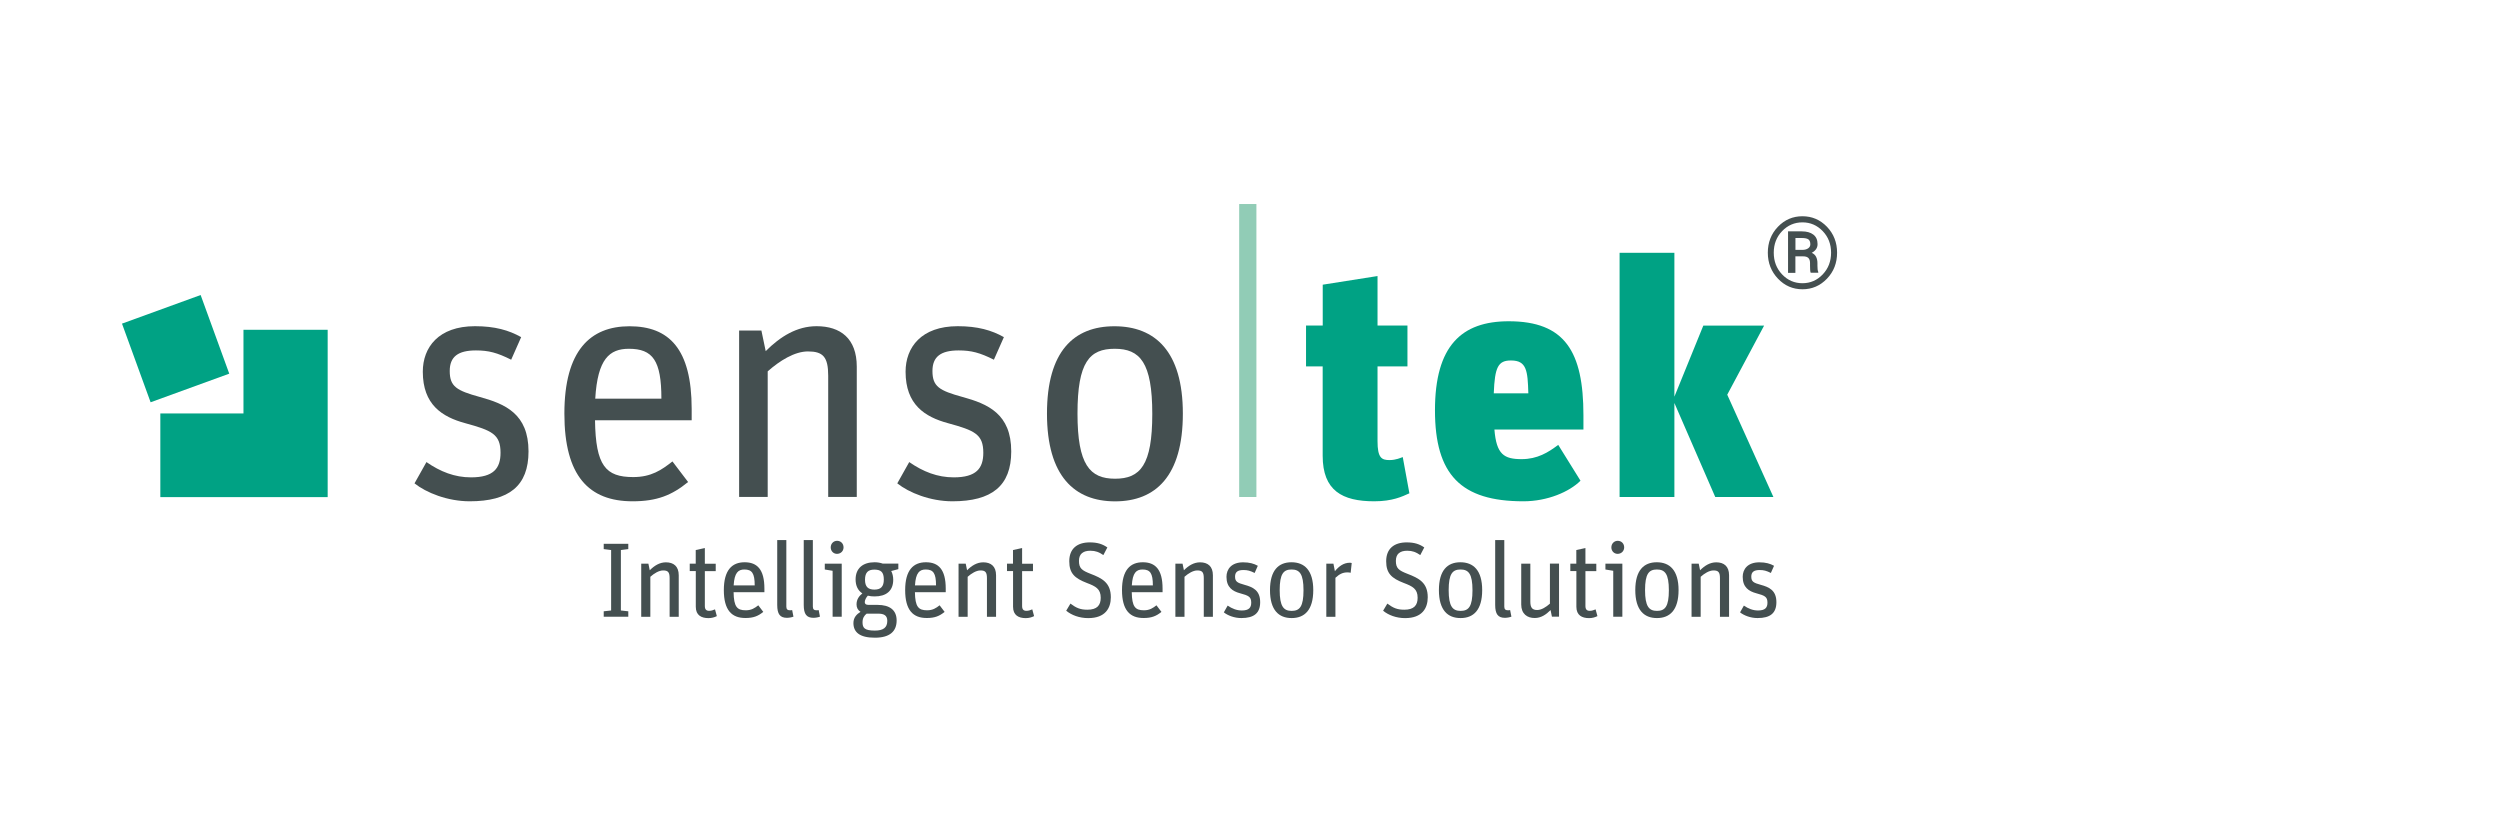 <?xml version="1.0" encoding="utf-8"?>
<!-- Generator: Adobe Illustrator 23.1.0, SVG Export Plug-In . SVG Version: 6.00 Build 0)  -->
<svg version="1.1" id="Ebene_1" xmlns="http://www.w3.org/2000/svg" xmlns:xlink="http://www.w3.org/1999/xlink" x="0px" y="0px"
	 viewBox="0 0 425.2 141.73" style="enable-background:new 0 0 425.2 141.73;" xml:space="preserve">
<style type="text/css">
	.st0{fill-rule:evenodd;clip-rule:evenodd;fill:#00A284;}
	.st1{fill:#444F50;}
	.st2{fill:#00A284;}
	.st3{fill:#91CCB6;}
</style>
<g>
	<polygon class="st0" points="41.41,56.09 41.41,70.32 27.27,70.32 27.27,84.55 55.73,84.55 55.73,56.09 	"/>
	<g>
		
			<rect x="22.74" y="52.17" transform="matrix(0.94 -0.342 0.342 0.94 -18.469 13.78)" class="st0" width="14.23" height="14.23"/>
	</g>
	<g>
		<path class="st1" d="M70.5,82.21l2.03-3.62c2.37,1.64,4.8,2.6,7.57,2.6c3.84,0,5.03-1.53,5.03-4.18c0-3.16-1.47-3.79-5.99-5.03
			c-3.96-1.07-7.23-3.16-7.23-8.76c0-4.13,2.66-7.74,8.87-7.74c3.39,0,5.76,0.68,7.86,1.86l-1.7,3.84
			c-2.37-1.19-3.84-1.58-5.99-1.58c-3.05,0-4.46,1.07-4.46,3.5c0,2.66,1.19,3.33,5.09,4.41c4.35,1.19,8.31,2.88,8.31,9.27
			c0,5.88-3.33,8.48-10,8.48C76.1,85.26,72.48,83.79,70.5,82.21z"/>
		<path class="st1" d="M95.99,70.35c0-10.74,4.41-14.86,11.08-14.86c6.72,0,10.57,3.84,10.57,14.07v1.92h-16.44
			c0.11,7.74,1.81,9.66,6.5,9.66c3.05,0,4.8-1.19,6.67-2.66l2.66,3.5c-2.77,2.26-5.31,3.28-9.44,3.28
			C100.17,85.26,95.99,80.97,95.99,70.35z M101.24,67.8h11.25c0-6.5-1.47-8.48-5.54-8.48C103.67,59.33,101.64,61.02,101.24,67.8z"/>
		<path class="st1" d="M125.71,56.22h3.79l0.73,3.5c2.49-2.49,5.31-4.24,8.65-4.24c4.07,0,6.84,2.09,6.84,6.89v22.15h-4.86V63.9
			c0-3.22-0.9-4.13-3.45-4.13c-2.26,0-4.8,1.58-6.84,3.39v21.36h-4.86V56.22z"/>
		<path class="st1" d="M152.61,82.21l2.03-3.62c2.37,1.64,4.8,2.6,7.57,2.6c3.84,0,5.03-1.53,5.03-4.18c0-3.16-1.47-3.79-5.99-5.03
			c-3.96-1.07-7.23-3.16-7.23-8.76c0-4.13,2.66-7.74,8.87-7.74c3.39,0,5.76,0.68,7.85,1.86l-1.7,3.84
			c-2.37-1.19-3.84-1.58-5.99-1.58c-3.05,0-4.46,1.07-4.46,3.5c0,2.66,1.19,3.33,5.09,4.41c4.35,1.19,8.31,2.88,8.31,9.27
			c0,5.88-3.33,8.48-10,8.48C158.2,85.26,154.59,83.79,152.61,82.21z"/>
	</g>
	<g>
		<path class="st1" d="M178.07,70.35c0-10.62,4.58-14.86,11.47-14.86s11.64,4.24,11.64,14.86c0,10.62-4.63,14.92-11.53,14.92
			S178.07,80.97,178.07,70.35z M195.98,70.4c0-8.76-2.09-11.08-6.39-11.08c-4.29,0-6.33,2.26-6.33,11.02
			c0,8.7,2.09,11.08,6.39,11.08C193.95,81.42,195.98,79.1,195.98,70.4z"/>
	</g>
	<g>
		<path class="st2" d="M222.14,55.37h2.83v-6.95l9.32-1.47v8.42h5.09v6.95h-5.09v12.71c0,2.83,0.68,3.22,2.03,3.22
			c1.13,0,1.92-0.4,2.26-0.51l1.13,6.16c-1.24,0.56-2.88,1.36-5.99,1.36c-5.42,0-8.76-1.81-8.76-7.74v-15.2h-2.83V55.37z"/>
		<path class="st2" d="M244.06,69.78c0-10.96,4.52-15.14,12.54-15.14c9.55,0,12.71,5.14,12.71,15.99v2.43h-15.14
			c0.34,4.24,1.64,5.03,4.63,5.03c2.66,0,4.52-1.13,6.22-2.43l3.79,6.1c-1.87,1.87-5.59,3.5-9.72,3.5
			C248.47,85.26,244.06,80.74,244.06,69.78z M254.06,66.9h5.88c-0.11-3.84-0.28-5.59-2.94-5.59C254.8,61.3,254.23,62.43,254.06,66.9
			z"/>
	</g>
	<g>
		<path class="st2" d="M284.78,68.54v15.99h-9.32V43h9.32v24.47l4.92-12.09h10.34l-6.27,11.75l7.85,17.4h-9.89L284.78,68.54z"/>
	</g>
	<g>
		<rect x="210.76" y="34.7" class="st3" width="2.93" height="49.83"/>
	</g>
</g>
<g>
	<path class="st1" d="M300.67,42.98c0-1.74,0.57-3.21,1.72-4.41s2.54-1.79,4.17-1.79c1.63,0,3.02,0.6,4.17,1.79
		c1.14,1.2,1.72,2.66,1.72,4.41c0,1.75-0.57,3.22-1.72,4.42s-2.54,1.8-4.16,1.8c-1.64,0-3.03-0.6-4.17-1.8
		S300.67,44.73,300.67,42.98z M301.68,42.98c0,1.46,0.47,2.69,1.42,3.69c0.95,1,2.1,1.5,3.46,1.5c1.35,0,2.5-0.5,3.45-1.5
		c0.95-1,1.42-2.23,1.42-3.69c0-1.46-0.47-2.68-1.42-3.67c-0.95-0.99-2.1-1.49-3.45-1.49c-1.36,0-2.51,0.5-3.46,1.49
		C302.15,40.3,301.68,41.53,301.68,42.98z M305.36,43.62v2.79h-1.25v-7.06h2.33c0.83,0,1.49,0.18,1.97,0.55
		c0.48,0.37,0.72,0.9,0.72,1.61c0,0.33-0.08,0.61-0.25,0.86c-0.17,0.25-0.42,0.46-0.74,0.63c0.34,0.15,0.59,0.38,0.74,0.68
		c0.15,0.3,0.23,0.66,0.23,1.07v0.46c0,0.23,0.01,0.43,0.03,0.61s0.06,0.33,0.11,0.44v0.13h-1.29c-0.05-0.12-0.08-0.29-0.09-0.51
		c-0.01-0.22-0.02-0.45-0.02-0.68v-0.45c0-0.39-0.09-0.68-0.28-0.87s-0.49-0.28-0.91-0.28H305.36z M305.36,42.5h1.19
		c0.38,0,0.69-0.08,0.96-0.25c0.26-0.17,0.39-0.4,0.39-0.7c0-0.4-0.11-0.67-0.32-0.83c-0.22-0.16-0.59-0.24-1.13-0.24h-1.08V42.5z"
		/>
</g>
<g>
	<path class="st1" d="M102.68,103.97l1.26-0.14V93.55l-1.26-0.16v-0.9h4.18v0.9l-1.26,0.16v10.28l1.26,0.14v0.92h-4.18V103.97z"/>
	<path class="st1" d="M109.07,95.87h1.21l0.23,1.12c0.79-0.79,1.69-1.35,2.75-1.35c1.3,0,2.18,0.67,2.18,2.2v7.06h-1.55v-6.57
		c0-1.03-0.29-1.31-1.1-1.31c-0.72,0-1.53,0.5-2.18,1.08v6.81h-1.55V95.87z"/>
	<path class="st1" d="M117.3,95.87h1.03v-2.32l1.55-0.34v2.67h1.85v1.26h-1.85v5.92c0,0.58,0.23,0.83,0.74,0.83
		c0.41,0,0.7-0.14,0.99-0.25l0.31,1.15c-0.41,0.2-0.86,0.34-1.42,0.34c-1.22,0-2.16-0.49-2.16-1.93v-6.07h-1.03V95.87z"/>
	<path class="st1" d="M123.11,100.37c0-3.42,1.4-4.74,3.53-4.74c2.14,0,3.37,1.22,3.37,4.48v0.61h-5.24
		c0.04,2.47,0.58,3.08,2.07,3.08c0.97,0,1.53-0.38,2.13-0.85l0.85,1.12c-0.88,0.72-1.69,1.04-3.01,1.04
		C124.44,105.13,123.11,103.76,123.11,100.37z M124.78,99.56h3.58c0-2.07-0.47-2.7-1.76-2.7C125.56,96.86,124.91,97.4,124.78,99.56z
		"/>
	<path class="st1" d="M132.19,102.88V91.86h1.55v11.31c0,0.45,0.2,0.63,0.63,0.63c0.16,0,0.27-0.02,0.36-0.04l0.22,1.12
		c-0.27,0.11-0.74,0.2-1.12,0.2C132.67,105.07,132.19,104.46,132.19,102.88z"/>
	<path class="st1" d="M136.7,102.88V91.86h1.55v11.31c0,0.45,0.2,0.63,0.63,0.63c0.16,0,0.27-0.02,0.36-0.04l0.22,1.12
		c-0.27,0.11-0.74,0.2-1.12,0.2C137.18,105.07,136.7,104.46,136.7,102.88z"/>
	<path class="st1" d="M141.61,97.08l-1.33-0.22v-0.99h2.88v9.02h-1.55V97.08z M141.29,93.1c0-0.63,0.47-1.12,1.08-1.12
		c0.63,0,1.1,0.47,1.1,1.12c0,0.61-0.47,1.1-1.12,1.1C141.74,94.2,141.29,93.71,141.29,93.1z"/>
	<path class="st1" d="M145.15,105.97c0-0.95,0.56-1.51,1.21-1.91c-0.45-0.27-0.68-0.72-0.68-1.26c0-0.88,0.47-1.46,0.99-1.87
		c-0.74-0.49-1.15-1.28-1.15-2.38c0-1.91,1.26-2.92,3.22-2.92c0.54,0,1.01,0.09,1.4,0.23h2.65v0.94l-1.21,0.32
		c0.22,0.43,0.34,0.94,0.34,1.48c0,1.91-1.21,2.84-3.17,2.84c-0.41,0-0.81-0.04-1.15-0.13c-0.29,0.31-0.52,0.76-0.52,1.1
		c0,0.27,0.16,0.47,0.63,0.47h1.55c2.02,0,3.24,0.85,3.24,2.65c0,1.84-1.15,2.93-3.69,2.93
		C146.16,108.47,145.15,107.48,145.15,105.97z M146.7,105.83c0,0.94,0.31,1.42,2.09,1.42c1.44,0,2.12-0.5,2.12-1.66
		c0-0.95-0.61-1.22-1.55-1.22h-1.96C146.99,104.68,146.7,105.14,146.7,105.83z M150.32,98.57c0-1.28-0.5-1.69-1.62-1.69
		c-1.04,0-1.58,0.47-1.58,1.73c0,1.22,0.56,1.67,1.6,1.67C149.78,100.28,150.32,99.8,150.32,98.57z"/>
	<path class="st1" d="M153.95,100.37c0-3.42,1.4-4.74,3.53-4.74c2.14,0,3.37,1.22,3.37,4.48v0.61h-5.24
		c0.04,2.47,0.58,3.08,2.07,3.08c0.97,0,1.53-0.38,2.13-0.85l0.85,1.12c-0.88,0.72-1.69,1.04-3.01,1.04
		C155.28,105.13,153.95,103.76,153.95,100.37z M155.62,99.56h3.58c0-2.07-0.47-2.7-1.76-2.7C156.4,96.86,155.75,97.4,155.62,99.56z"
		/>
	<path class="st1" d="M163.04,95.87h1.21l0.23,1.12c0.79-0.79,1.69-1.35,2.75-1.35c1.3,0,2.18,0.67,2.18,2.2v7.06h-1.55v-6.57
		c0-1.03-0.29-1.31-1.1-1.31c-0.72,0-1.53,0.5-2.18,1.08v6.81h-1.55V95.87z"/>
	<path class="st1" d="M171.26,95.87h1.03v-2.32l1.55-0.34v2.67h1.85v1.26h-1.85v5.92c0,0.58,0.23,0.83,0.74,0.83
		c0.41,0,0.7-0.14,0.99-0.25l0.31,1.15c-0.41,0.2-0.86,0.34-1.42,0.34c-1.22,0-2.16-0.49-2.16-1.93v-6.07h-1.03V95.87z"/>
	<path class="st1" d="M181.34,103.87l0.72-1.21c0.99,0.74,1.67,1.04,2.88,1.04c1.66,0,2.27-0.76,2.27-2.03
		c0-1.51-0.85-1.95-2.36-2.52c-2.05-0.79-2.99-1.62-2.99-3.69c0-2.13,1.33-3.21,3.49-3.21c1.35,0,2.2,0.31,2.99,0.86l-0.68,1.3
		c-0.72-0.5-1.33-0.74-2.21-0.74c-1.19,0-1.94,0.49-1.94,1.73c0,1.26,0.49,1.62,1.98,2.2c1.93,0.74,3.44,1.49,3.44,3.98
		c0,1.84-0.92,3.55-3.85,3.55C183.59,105.13,182.23,104.62,181.34,103.87z"/>
	<path class="st1" d="M190.83,100.37c0-3.42,1.4-4.74,3.53-4.74c2.14,0,3.37,1.22,3.37,4.48v0.61h-5.24
		c0.04,2.47,0.58,3.08,2.07,3.08c0.97,0,1.53-0.38,2.13-0.85l0.85,1.12c-0.88,0.72-1.69,1.04-3.01,1.04
		C192.16,105.13,190.83,103.76,190.83,100.37z M192.5,99.56h3.58c0-2.07-0.47-2.7-1.76-2.7C193.28,96.86,192.63,97.4,192.5,99.56z"
		/>
	<path class="st1" d="M199.92,95.87h1.21l0.23,1.12c0.79-0.79,1.69-1.35,2.75-1.35c1.3,0,2.18,0.67,2.18,2.2v7.06h-1.55v-6.57
		c0-1.03-0.29-1.31-1.1-1.31c-0.72,0-1.53,0.5-2.18,1.08v6.81h-1.55V95.87z"/>
	<path class="st1" d="M208.15,104.15l0.65-1.15c0.76,0.52,1.53,0.83,2.41,0.83c1.22,0,1.6-0.49,1.6-1.33c0-1.01-0.47-1.21-1.91-1.6
		c-1.26-0.34-2.3-1.01-2.3-2.79c0-1.31,0.85-2.47,2.83-2.47c1.08,0,1.84,0.22,2.5,0.59l-0.54,1.22c-0.76-0.38-1.22-0.5-1.91-0.5
		c-0.97,0-1.42,0.34-1.42,1.12c0,0.85,0.38,1.06,1.62,1.4c1.39,0.38,2.65,0.92,2.65,2.95c0,1.87-1.06,2.7-3.19,2.7
		C209.93,105.13,208.78,104.66,208.15,104.15z"/>
	<path class="st1" d="M216,100.37c0-3.38,1.46-4.74,3.65-4.74c2.2,0,3.71,1.35,3.71,4.74s-1.48,4.75-3.67,4.75
		C217.49,105.13,216,103.76,216,100.37z M221.7,100.39c0-2.79-0.67-3.53-2.03-3.53s-2.02,0.72-2.02,3.51c0,2.77,0.67,3.53,2.03,3.53
		C221.06,103.9,221.7,103.16,221.7,100.39z"/>
	<path class="st1" d="M225.58,95.87h1.21l0.25,1.28c0.67-0.83,1.49-1.44,2.54-1.44c0.11,0,0.25,0.02,0.32,0.05l-0.18,1.66
		c-0.16-0.05-0.36-0.07-0.54-0.07c-0.83,0-1.39,0.31-2.05,0.92v6.63h-1.55V95.87z"/>
	<path class="st1" d="M235.24,103.87l0.72-1.21c0.99,0.74,1.67,1.04,2.88,1.04c1.66,0,2.27-0.76,2.27-2.03
		c0-1.51-0.85-1.95-2.36-2.52c-2.05-0.79-2.99-1.62-2.99-3.69c0-2.13,1.33-3.21,3.49-3.21c1.35,0,2.2,0.31,2.99,0.86l-0.68,1.3
		c-0.72-0.5-1.33-0.74-2.21-0.74c-1.19,0-1.94,0.49-1.94,1.73c0,1.26,0.49,1.62,1.98,2.2c1.93,0.74,3.44,1.49,3.44,3.98
		c0,1.84-0.92,3.55-3.85,3.55C237.49,105.13,236.13,104.62,235.24,103.87z"/>
	<path class="st1" d="M244.73,100.37c0-3.38,1.46-4.74,3.65-4.74c2.2,0,3.71,1.35,3.71,4.74s-1.48,4.75-3.67,4.75
		C246.22,105.13,244.73,103.76,244.73,100.37z M250.44,100.39c0-2.79-0.67-3.53-2.03-3.53s-2.02,0.72-2.02,3.51
		c0,2.77,0.67,3.53,2.03,3.53C249.79,103.9,250.44,103.16,250.44,100.39z"/>
	<path class="st1" d="M254.3,102.88V91.86h1.55v11.31c0,0.45,0.2,0.63,0.63,0.63c0.16,0,0.27-0.02,0.36-0.04l0.22,1.12
		c-0.27,0.11-0.74,0.2-1.12,0.2C254.79,105.07,254.3,104.46,254.3,102.88z"/>
	<path class="st1" d="M258.73,102.82v-6.95h1.55v6.46c0,1.06,0.36,1.42,1.17,1.42c0.72,0,1.49-0.49,2.16-1.08v-6.81h1.55v9.02h-1.21
		l-0.23-1.12c-0.76,0.77-1.62,1.35-2.68,1.35C259.74,105.13,258.73,104.39,258.73,102.82z"/>
	<path class="st1" d="M267.07,95.87h1.03v-2.32l1.55-0.34v2.67h1.85v1.26h-1.85v5.92c0,0.58,0.23,0.83,0.74,0.83
		c0.41,0,0.7-0.14,0.99-0.25l0.31,1.15c-0.41,0.2-0.86,0.34-1.42,0.34c-1.22,0-2.16-0.49-2.16-1.93v-6.07h-1.03V95.87z"/>
	<path class="st1" d="M274.38,97.08l-1.33-0.22v-0.99h2.88v9.02h-1.55V97.08z M274.06,93.1c0-0.63,0.47-1.12,1.08-1.12
		c0.63,0,1.1,0.47,1.1,1.12c0,0.61-0.47,1.1-1.12,1.1C274.51,94.2,274.06,93.71,274.06,93.1z"/>
	<path class="st1" d="M278.13,100.37c0-3.38,1.46-4.74,3.65-4.74c2.2,0,3.71,1.35,3.71,4.74s-1.48,4.75-3.67,4.75
		C279.63,105.13,278.13,103.76,278.13,100.37z M283.84,100.39c0-2.79-0.67-3.53-2.03-3.53s-2.02,0.72-2.02,3.51
		c0,2.77,0.67,3.53,2.03,3.53C283.19,103.9,283.84,103.16,283.84,100.39z"/>
	<path class="st1" d="M287.71,95.87h1.21l0.23,1.12c0.79-0.79,1.69-1.35,2.75-1.35c1.3,0,2.18,0.67,2.18,2.2v7.06h-1.55v-6.57
		c0-1.03-0.29-1.31-1.1-1.31c-0.72,0-1.53,0.5-2.18,1.08v6.81h-1.55V95.87z"/>
	<path class="st1" d="M295.95,104.15l0.65-1.15c0.76,0.52,1.53,0.83,2.41,0.83c1.22,0,1.6-0.49,1.6-1.33c0-1.01-0.47-1.21-1.91-1.6
		c-1.26-0.34-2.3-1.01-2.3-2.79c0-1.31,0.85-2.47,2.83-2.47c1.08,0,1.84,0.22,2.5,0.59l-0.54,1.22c-0.76-0.38-1.22-0.5-1.91-0.5
		c-0.97,0-1.42,0.34-1.42,1.12c0,0.85,0.38,1.06,1.62,1.4c1.39,0.38,2.65,0.92,2.65,2.95c0,1.87-1.06,2.7-3.19,2.7
		C297.73,105.13,296.58,104.66,295.95,104.15z"/>
</g>
<g>
</g>
<g>
</g>
<g>
</g>
<g>
</g>
<g>
</g>
<g>
</g>
<g>
</g>
<g>
</g>
<g>
</g>
<g>
</g>
<g>
</g>
<g>
</g>
</svg>
